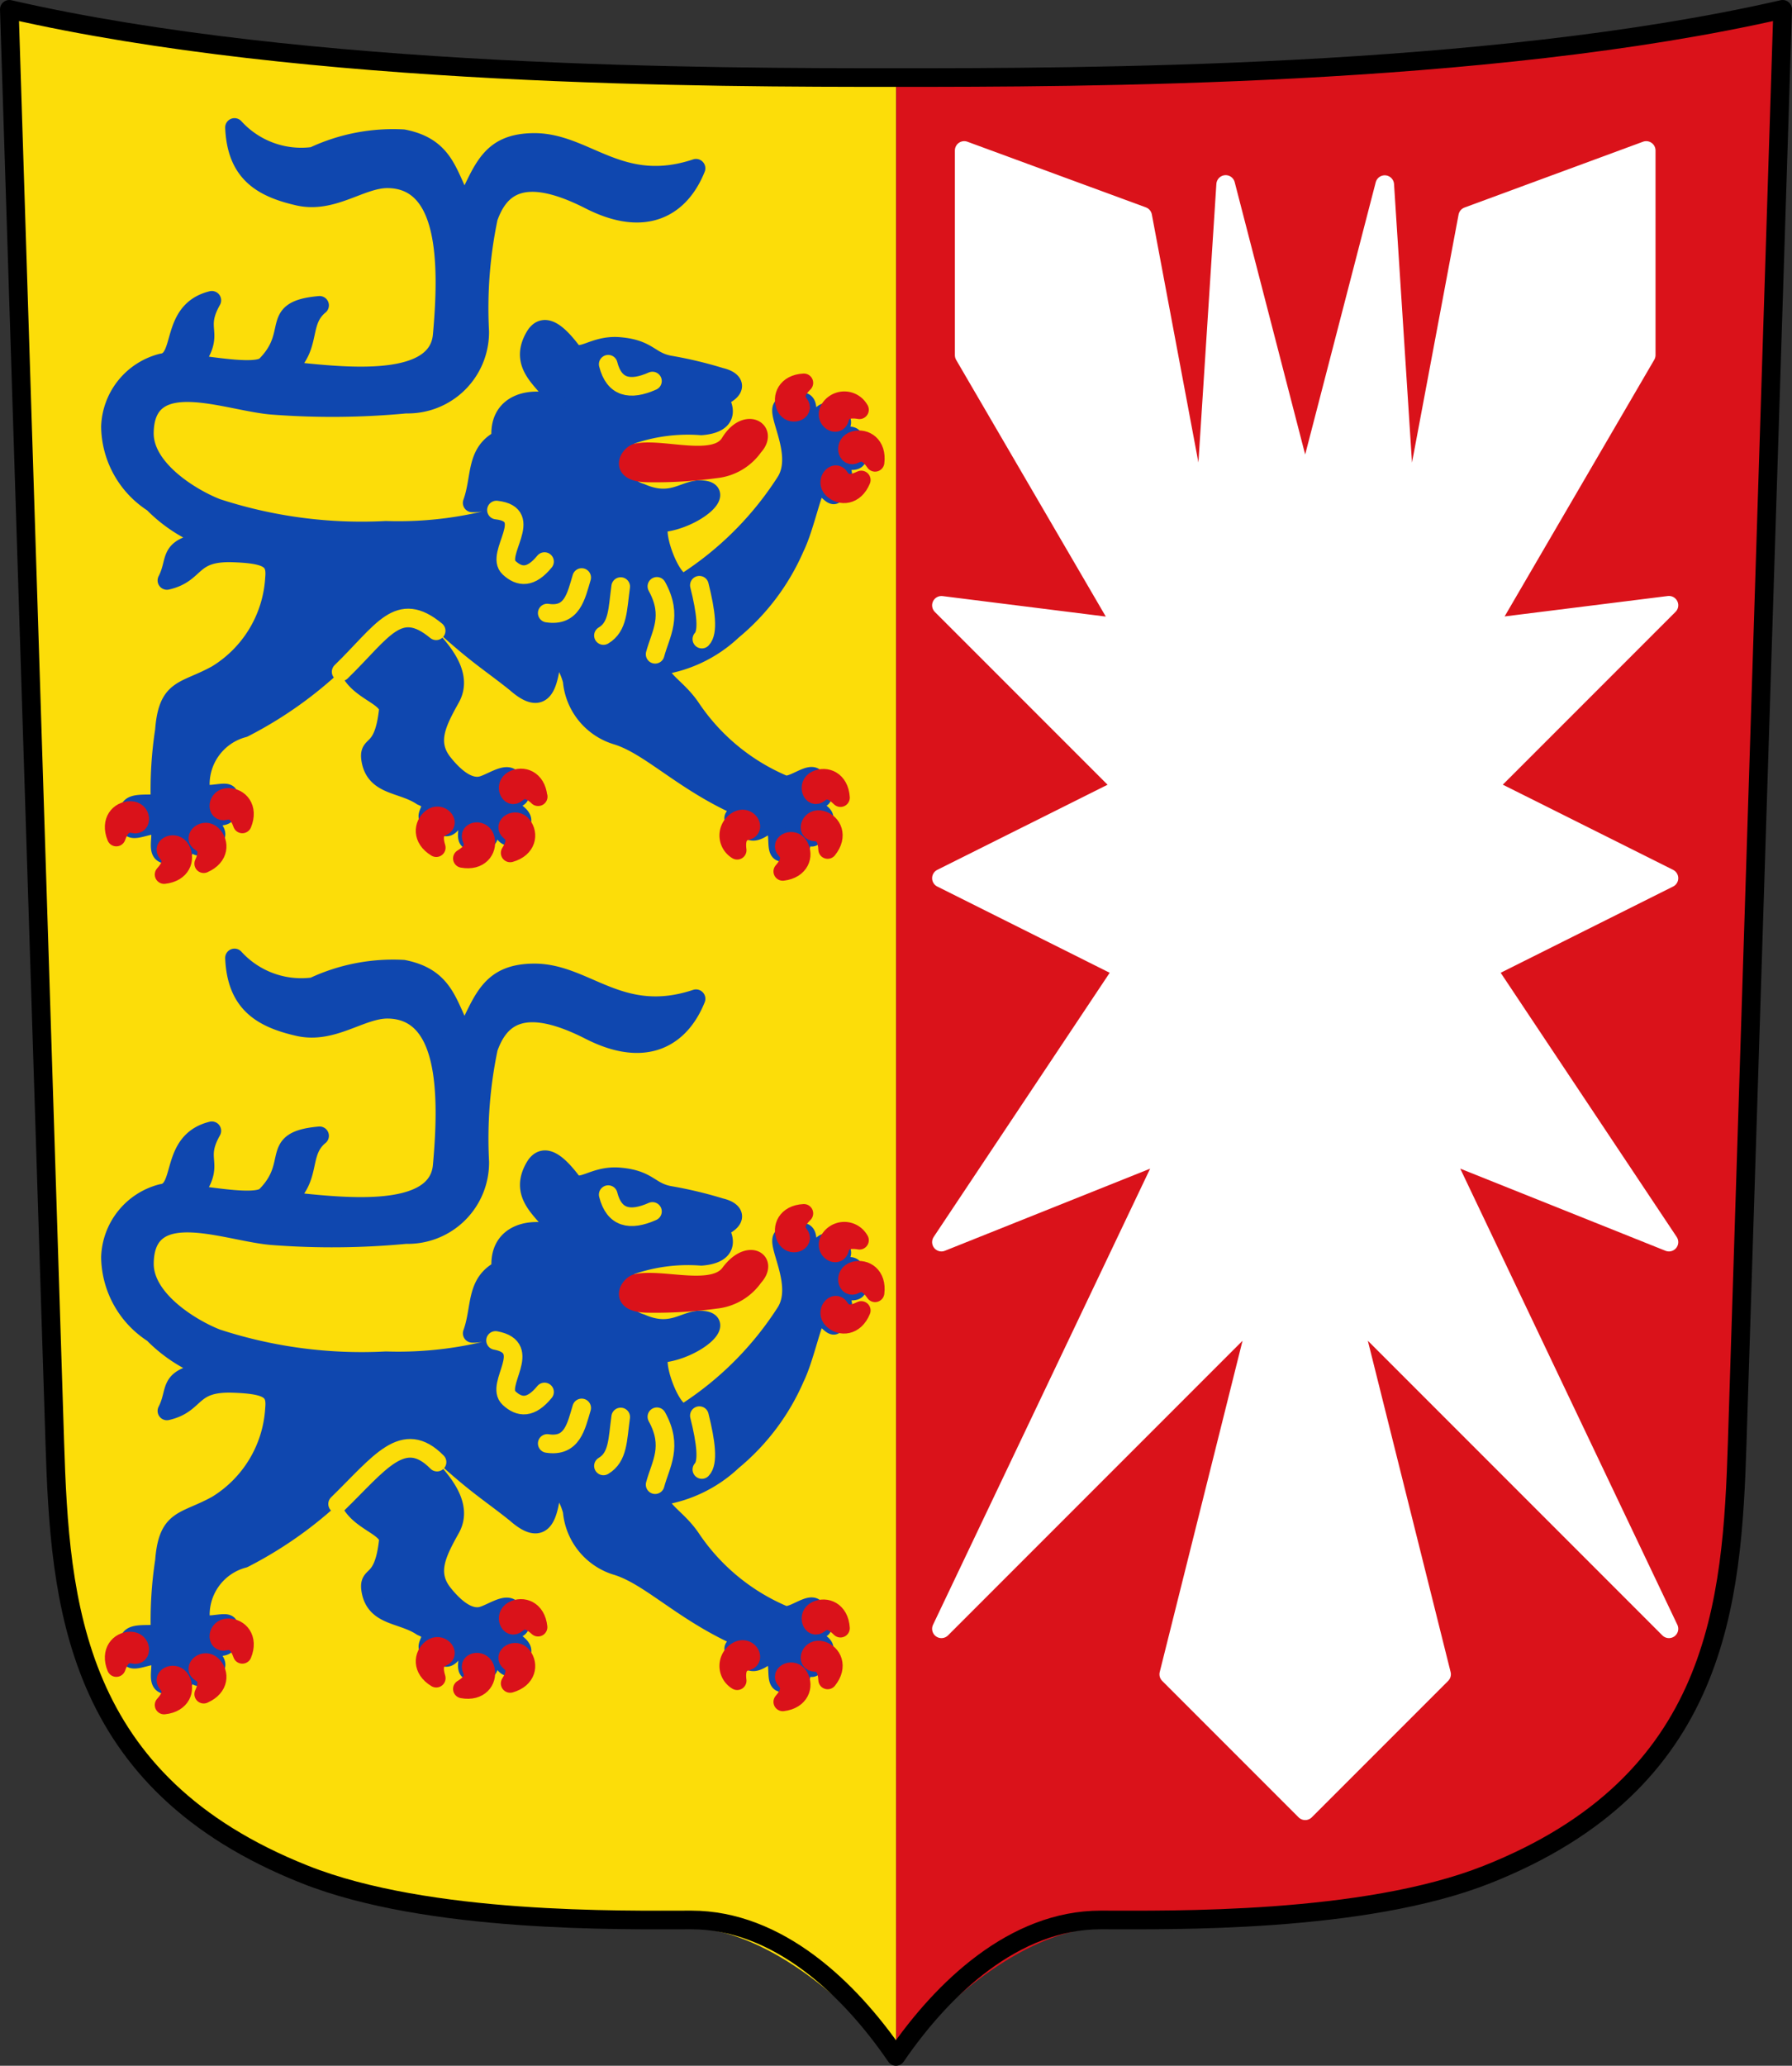<svg xmlns="http://www.w3.org/2000/svg" width="48.084" height="55.405"><rect width="100%" height="100%" fill="#333333" stroke="none"/><g data-name="Group 79089"><path fill="#fcdd09" fill-rule="evenodd" d="M24.042 2.302c-4.88 0-15.8 0-23.792-1.83l1.22 38.434c.137 4.312.479 9.119 6.711 11.591 3.319 1.316 8.541 1.22 10.371 1.22s4.238 1.83 5.491 3.66" data-name="Path 80321"/><path fill="#da121a" fill-rule="evenodd" d="M24.047 2.302c4.88 0 15.8 0 23.792-1.83l-1.22 38.434c-.137 4.312-.479 9.119-6.711 11.591-3.319 1.316-8.541 1.22-10.371 1.22s-4.238 1.83-5.491 3.66" data-name="Path 80322"/><g stroke-linecap="round" stroke-linejoin="round" stroke-width=".5" data-name="Group 79088"><path fill="none" stroke="#000" d="m47.834.25-1.22 38.434c-.137 4.312-.479 9.119-6.711 11.591-3.319 1.316-8.541 1.22-10.371 1.22-2.318 0-4.238 1.83-5.491 3.66-1.252-1.83-3.172-3.66-5.491-3.66-1.83 0-7.052.1-10.371-1.22-6.229-2.472-6.572-7.28-6.709-11.591L.25.25c7.989 1.83 18.912 1.83 23.792 1.83s15.808 0 23.792-1.83" data-name="Path 80323"/><path fill="#fff" fill-rule="evenodd" stroke="#fff" d="m32.888 4.948-.61 9.456-1.617-8.607-4.789-1.761v5.491l4.27 7.321-4.881-.612 4.88 4.88-4.88 2.438 4.88 2.44-4.88 7.321 6.1-2.44-6.1 12.811 8.541-8.541-2.441 9.761 3.66 3.66 3.66-3.66-2.44-9.761 8.541 8.541-6.1-12.811 6.1 2.44-4.88-7.321 4.88-2.44-4.88-2.44 4.88-4.88-4.88.61 4.27-7.321V4.036l-4.789 1.765-1.617 8.607-.61-9.456-2.135 8.236Z" data-name="Path 80324"/><path fill="#0f47af" fill-rule="evenodd" stroke="#0f47af" d="M18.676 26.787c-2.041.679-2.959-.708-4.361-.692-1.191.013-1.352.736-1.846 1.712-.464-.79-.475-1.581-1.645-1.812a5.04 5.04 0 0 0-2.417.47 2.42 2.42 0 0 1-2.115-.772c.051 1.2.705 1.616 1.712 1.846.934.213 1.686-.485 2.417-.47 1.574.033 1.627 2.185 1.444 4.2-.134 1.475-2.918 1.067-4.23.94.772-.6.37-1.278.94-1.745-1.4.125-.562.723-1.444 1.611-.238.239-1.432.016-1.947-.034.644-.873.026-.873.5-1.712-1.147.282-.719 1.609-1.343 1.678a1.83 1.83 0 0 0-1.377 1.712 2.47 2.47 0 0 0 1.142 2.047 4 4 0 0 0 1.615 1.002c-1.3.156-.935.481-1.242 1.074.822-.187.608-.779 1.779-.738.957.033 1.154.188 1.108.671a3.25 3.25 0 0 1-1.544 2.584c-.879.489-1.319.331-1.41 1.51a10.5 10.5 0 0 0-.117 1.863c.013.252-1.1-.129-.755.487-.23.517.37.163.621.185.387.034-.179.985.487.738.588.151.148-.7.319-.638.323.119.187.771.6.3.68-.117-.388-.674-.117-.654.472.034.818.078.554-.336.494-.559-.6-.024-.621-.352a1.56 1.56 0 0 1 1.158-1.661 10.7 10.7 0 0 0 2.787-2.054c-.167 1.005 1.144 1.113 1.091 1.584-.136 1.212-.552.837-.47 1.325.12.71.835.618 1.365.972.638.258-.249.626.461.668.366.547.487-.522.725-.28s-.212.988.292.765c.567.3.263-.867.446-.631.247.319.373.872.572.308.676-.26-.62-.662-.328-.695.315-.035.694-.1.312-.367-.007-.56-.493-.175-.83-.064-.375.124-.77-.215-1.07-.592-.443-.557-.165-1.089.2-1.745.568-1.018-1.322-2.111-1.041-2.282.256-.157.555.045.873.336.9.819 1.28 1.034 1.914 1.544.77.679.874.019.974-.7.032-.232.385.054.54.637a1.685 1.685 0 0 0 1.173 1.462c.893.261 1.776 1.229 3.307 1.912.291.171-.546.3.115.437.285.6.661-.2.849.119.165.279-.1.937.443.56.546.126.061-.656.189-.613.151.051.427.662.442.051.716-.366-.385-.53-.253-.667.168-.174.713.063.3-.423.035-.634-.595.044-.888-.053a5.64 5.64 0 0 1-2.484-2.047c-.376-.563-.888-.761-.839-1.141a3.58 3.58 0 0 0 1.947-.94 5.96 5.96 0 0 0 1.679-2.232c.29-.589.5-1.766.655-1.695.223.1.521.627.4-.067.63-.288-.292-.483-.08-.559.3-.109.907.194.617-.3.139-.843-.725.059-.688-.185s.71-.6.085-.726c-.312-.392-.494.617-.622.39-.159-.28.2-1.075-.482-.63-.727-.24.436 1.172-.156 2.04a8.9 8.9 0 0 1-2.652 2.651c-.368.231-1-1.535-.638-1.577.869-.1 1.758-.86 1.041-.891-.445-.019-.785.448-1.612.085a.886.886 0 0 1-.3-1.544 4.7 4.7 0 0 1 1.914-.252c.413-.029.812-.2.47-.755.521-.2.464-.459.05-.554a11 11 0 0 0-1.326-.319c-.586-.092-.578-.43-1.377-.5-.719-.066-1.06.422-1.309.1-.31-.4-.712-.814-.974-.37-.536.913.56 1.31.571 1.812-.721-.229-1.577-.007-1.478.94-.7.358-.523 1.018-.772 1.712.357.025.859-.288.974.3a10.1 10.1 0 0 1-3.29.436 12.5 12.5 0 0 1-4.533-.6c-.641-.246-1.959-1.023-1.947-2.014.022-1.8 2.233-.824 3.458-.738a21 21 0 0 0 3.559-.034 1.93 1.93 0 0 0 1.981-1.947 11.8 11.8 0 0 1 .235-3.054c.291-.814.908-1.393 2.719-.47 1.49.759 2.428.2 2.85-.852Z" data-name="Path 80325"/><path fill="none" stroke="#fcdd09" d="M9.059 40.338c1.13-1.1 1.766-2.038 2.668-1.123m7.039-1.246c.18.718.244 1.261.067 1.444m-1.207-1.414c.441.8.1 1.27-.047 1.821m-.924-1.815c-.085.613-.067 1.076-.463 1.312m-.584-1.555c-.15.5-.254 1.057-.924.953m-1.387-2.763c1.045.192-.033 1.183.364 1.548.283.261.584.281.95-.166m1.709-5.293c.158.625.581.72 1.187.451" data-name="Path 80326"/></g></g><g stroke-linecap="round" stroke-linejoin="round" stroke-width=".5" data-name="Group 79093"><g fill="#da121a" stroke="#da121a" data-name="Group 79090"><path d="M3.121 44.725c-.178-.432.086-.712.379-.711.31 0 .326.419.082.358s-.377.109-.461.353" data-name="Path 80327"/><path d="M4.403 45.73c.465-.049.586-.414.446-.672s-.524-.087-.355.1.083.38-.091.572" data-name="Path 80328"/><path d="M5.466 45.438c.429-.186.436-.57.225-.774s-.526.073-.309.2.193.34.084.575Z" data-name="Path 80329"/><path d="M6.502 44.371c.178-.432-.086-.712-.379-.711-.31 0-.326.419-.082.358s.375.109.461.353" data-name="Path 80330"/><path d="M23.11 35.148c-.177.433-.561.447-.77.241s.062-.527.193-.313.34.19.577.072" data-name="Path 80331"/><path d="M23.48 34.674c.059-.464-.268-.665-.551-.588-.3.081-.205.489.014.367s.391.007.537.221" data-name="Path 80332"/><path d="M23.061 33.264a.462.462 0 0 0-.806-.01c-.149.272.211.487.275.244s.276-.277.532-.234Z" data-name="Path 80333"/><path d="M21.57 32.544c-.467.023-.608.38-.484.645.132.28.518.117.36-.078s-.061-.386.124-.567" data-name="Path 80334"/><path d="M14.437 43.642c-.048-.465-.412-.587-.67-.448s-.089.523.1.355.379-.082.57.093" data-name="Path 80335"/><path d="M13.69 45.151c.45-.128.507-.507.325-.738s-.531 0-.333.157.147.362.007.581Z" data-name="Path 80336"/><path d="M12.407 45.299c.46.085.68-.229.619-.517-.064-.3-.477-.233-.367-.007s-.03.39-.251.524Z" data-name="Path 80337"/><path d="M11.706 45.01c-.4-.241-.357-.622-.121-.8s.512.142.28.238-.236.315-.159.562" data-name="Path 80338"/><path d="M19.78 45.078a.462.462 0 0 1 .023-.806c.278-.138.478.231.233.284s-.288.266-.256.522" data-name="Path 80339"/><path d="M21.004 45.646c.464-.057.579-.423.435-.679s-.525-.079-.353.1.089.385-.082.579" data-name="Path 80340"/><path d="M22.208 45.057c.294-.364.121-.707-.16-.79-.3-.088-.432.309-.181.32s.329.212.341.47" data-name="Path 80341"/><path d="M22.552 43.669c-.03-.466-.389-.6-.652-.474s-.109.519.083.358.385-.069.569.116" data-name="Path 80342"/><path d="M17.099 34.414c.714-.13 2.047.334 2.488-.264.486-.659 1.039-.335.638.1a1.42 1.42 0 0 1-1.024.6 12 12 0 0 1-1.81.108c-.83-.005-.495-.507-.292-.544" data-name="Path 80343"/></g><g data-name="Group 79091"><path fill="#0f47af" fill-rule="evenodd" stroke="#0f47af" d="M18.676 4.513c-2.041.679-2.959-.708-4.361-.692-1.191.013-1.352.736-1.846 1.712-.464-.79-.475-1.581-1.645-1.812a5.03 5.03 0 0 0-2.417.47 2.42 2.42 0 0 1-2.115-.772c.051 1.2.705 1.616 1.712 1.846.934.213 1.686-.485 2.417-.47 1.574.033 1.627 2.185 1.444 4.2-.134 1.475-2.918 1.067-4.23.94.772-.6.37-1.278.94-1.745-1.4.125-.562.723-1.444 1.611-.238.239-1.432.016-1.947-.034.644-.873.026-.873.5-1.712-1.147.282-.719 1.609-1.343 1.678a1.83 1.83 0 0 0-1.377 1.712 2.47 2.47 0 0 0 1.142 2.047 4 4 0 0 0 1.615 1.002c-1.3.156-.935.481-1.242 1.074.822-.187.608-.779 1.779-.738.957.033 1.154.188 1.108.671a3.25 3.25 0 0 1-1.545 2.584c-.879.489-1.319.331-1.41 1.51a10.5 10.5 0 0 0-.117 1.863c.013.252-1.1-.129-.755.487-.23.517.37.163.621.185.387.034-.179.985.487.738.588.151.148-.7.319-.638.323.119.187.771.6.3.68-.117-.388-.674-.117-.654.472.034.818.078.554-.336.494-.559-.6-.024-.621-.352a1.56 1.56 0 0 1 1.158-1.661 10.7 10.7 0 0 0 2.787-2.054c-.167 1.005 1.144 1.113 1.091 1.584-.136 1.212-.552.837-.47 1.325.12.71.835.618 1.365.972.638.258-.249.626.461.668.366.547.487-.522.725-.28s-.212.988.292.765c.567.3.263-.867.446-.631.247.319.373.872.572.308.676-.26-.62-.662-.328-.695.315-.036.694-.1.312-.367-.007-.56-.493-.175-.83-.064-.375.124-.77-.215-1.07-.592-.443-.557-.165-1.089.2-1.745.568-1.018-1.322-2.111-1.041-2.282.256-.157.555.045.873.336.9.819 1.28 1.034 1.914 1.544.77.679.874.019.974-.7.032-.232.385.054.54.637a1.685 1.685 0 0 0 1.173 1.462c.893.261 1.776 1.229 3.307 1.912.291.171-.546.3.115.437.285.6.661-.2.849.119.165.279-.1.937.443.56.546.126.061-.656.189-.612.151.051.427.662.442.051.716-.366-.385-.53-.253-.667.168-.174.713.063.3-.423.035-.634-.595.044-.888-.053a5.64 5.64 0 0 1-2.484-2.047c-.376-.563-.888-.761-.839-1.141a3.58 3.58 0 0 0 1.947-.94 5.96 5.96 0 0 0 1.679-2.232c.29-.589.5-1.766.655-1.695.223.1.521.627.4-.067.63-.288-.292-.483-.08-.559.3-.109.907.194.617-.3.139-.843-.725.059-.688-.185s.71-.6.085-.726c-.312-.392-.494.617-.622.39-.159-.28.2-1.075-.482-.63-.727-.24.436 1.172-.156 2.04a8.9 8.9 0 0 1-2.652 2.651c-.368.231-1-1.535-.638-1.577.869-.1 1.758-.86 1.041-.891-.445-.019-.785.448-1.612.085a.886.886 0 0 1-.3-1.544 4.7 4.7 0 0 1 1.914-.252c.413-.029.812-.2.47-.755.521-.2.464-.459.05-.554a11 11 0 0 0-1.326-.319c-.586-.092-.578-.43-1.377-.5-.719-.066-1.06.422-1.309.1-.31-.4-.712-.814-.974-.37-.536.913.56 1.31.571 1.812-.721-.229-1.577-.007-1.478.94-.7.358-.523 1.018-.772 1.712.357.025.859-.288.974.3a10.1 10.1 0 0 1-3.29.436 12.5 12.5 0 0 1-4.533-.6c-.641-.246-1.959-1.023-1.947-2.014.022-1.8 2.233-.824 3.458-.738a21 21 0 0 0 3.559-.034 1.93 1.93 0 0 0 1.981-1.947 11.8 11.8 0 0 1 .235-3.054c.291-.814.908-1.393 2.719-.47 1.49.759 2.428.2 2.85-.852Z" data-name="Path 80344"/><path fill="none" stroke="#fcdd09" d="M9.154 18.018c1.13-1.1 1.529-1.943 2.549-1.1m7.063-1.221c.18.718.244 1.261.067 1.444m-1.207-1.414c.441.8.1 1.27-.047 1.821m-.924-1.815c-.085.613-.067 1.076-.463 1.312m-.584-1.555c-.15.5-.254 1.057-.924.953m-1.363-2.763c1.069.12-.057 1.183.34 1.548.283.261.584.281.95-.166m1.709-5.293c.158.625.581.72 1.187.451" data-name="Path 80345"/></g><g fill="#da121a" stroke="#da121a" data-name="Group 79092"><path d="M3.121 22.45c-.178-.432.086-.712.379-.711.31 0 .326.419.082.358s-.377.113-.461.353" data-name="Path 80346"/><path d="M4.403 23.456c.465-.05.586-.414.446-.672s-.524-.087-.355.1.083.38-.091.572" data-name="Path 80347"/><path d="M5.466 23.164c.429-.186.436-.57.225-.774s-.526.073-.309.2.193.34.084.575Z" data-name="Path 80348"/><path d="M6.502 22.098c.178-.432-.086-.712-.379-.711-.31 0-.326.419-.082.358s.375.109.461.353" data-name="Path 80349"/><path d="M23.11 12.874c-.177.433-.561.447-.77.241s.062-.527.193-.313.34.186.577.072" data-name="Path 80350"/><path d="M23.48 12.4c.059-.464-.268-.665-.551-.588-.3.081-.205.489.014.367s.391.007.537.221" data-name="Path 80351"/><path d="M23.061 10.99a.462.462 0 0 0-.806-.01c-.149.272.211.487.275.244s.276-.277.532-.234Z" data-name="Path 80352"/><path d="M21.57 10.269c-.467.023-.608.38-.484.645s.518.117.36-.078-.061-.387.124-.567" data-name="Path 80353"/><path d="M14.437 21.368c-.048-.465-.412-.587-.67-.448s-.089.523.1.355.382-.082.574.093Z" data-name="Path 80354"/><path d="M13.69 22.876c.45-.128.507-.507.325-.738s-.531 0-.333.157.147.362.007.581Z" data-name="Path 80355"/><path d="M12.407 23.024c.46.085.68-.229.619-.517-.064-.3-.477-.233-.367-.007s-.03.39-.251.524Z" data-name="Path 80356"/><path d="M11.706 22.735c-.4-.241-.357-.622-.121-.8s.512.142.28.238-.236.315-.159.562" data-name="Path 80357"/><path d="M19.78 22.804a.462.462 0 0 1 .023-.806c.278-.137.478.231.233.284s-.288.265-.256.522" data-name="Path 80358"/><path d="M21.004 23.372c.464-.057.579-.423.435-.679s-.525-.079-.353.1.089.385-.082.579" data-name="Path 80359"/><path d="M22.208 22.784c.294-.364.121-.707-.16-.79-.3-.088-.432.309-.181.32s.329.212.341.47" data-name="Path 80360"/><path d="M22.552 21.393c-.03-.466-.389-.6-.652-.474s-.109.519.083.358.385-.067.569.116" data-name="Path 80361"/><path d="M17.099 12.14c.714-.13 2.1.372 2.488-.264.419-.693 1.039-.335.638.1a1.42 1.42 0 0 1-1.024.6 12 12 0 0 1-1.81.108c-.83-.006-.495-.508-.292-.544" data-name="Path 80362"/></g></g></svg>